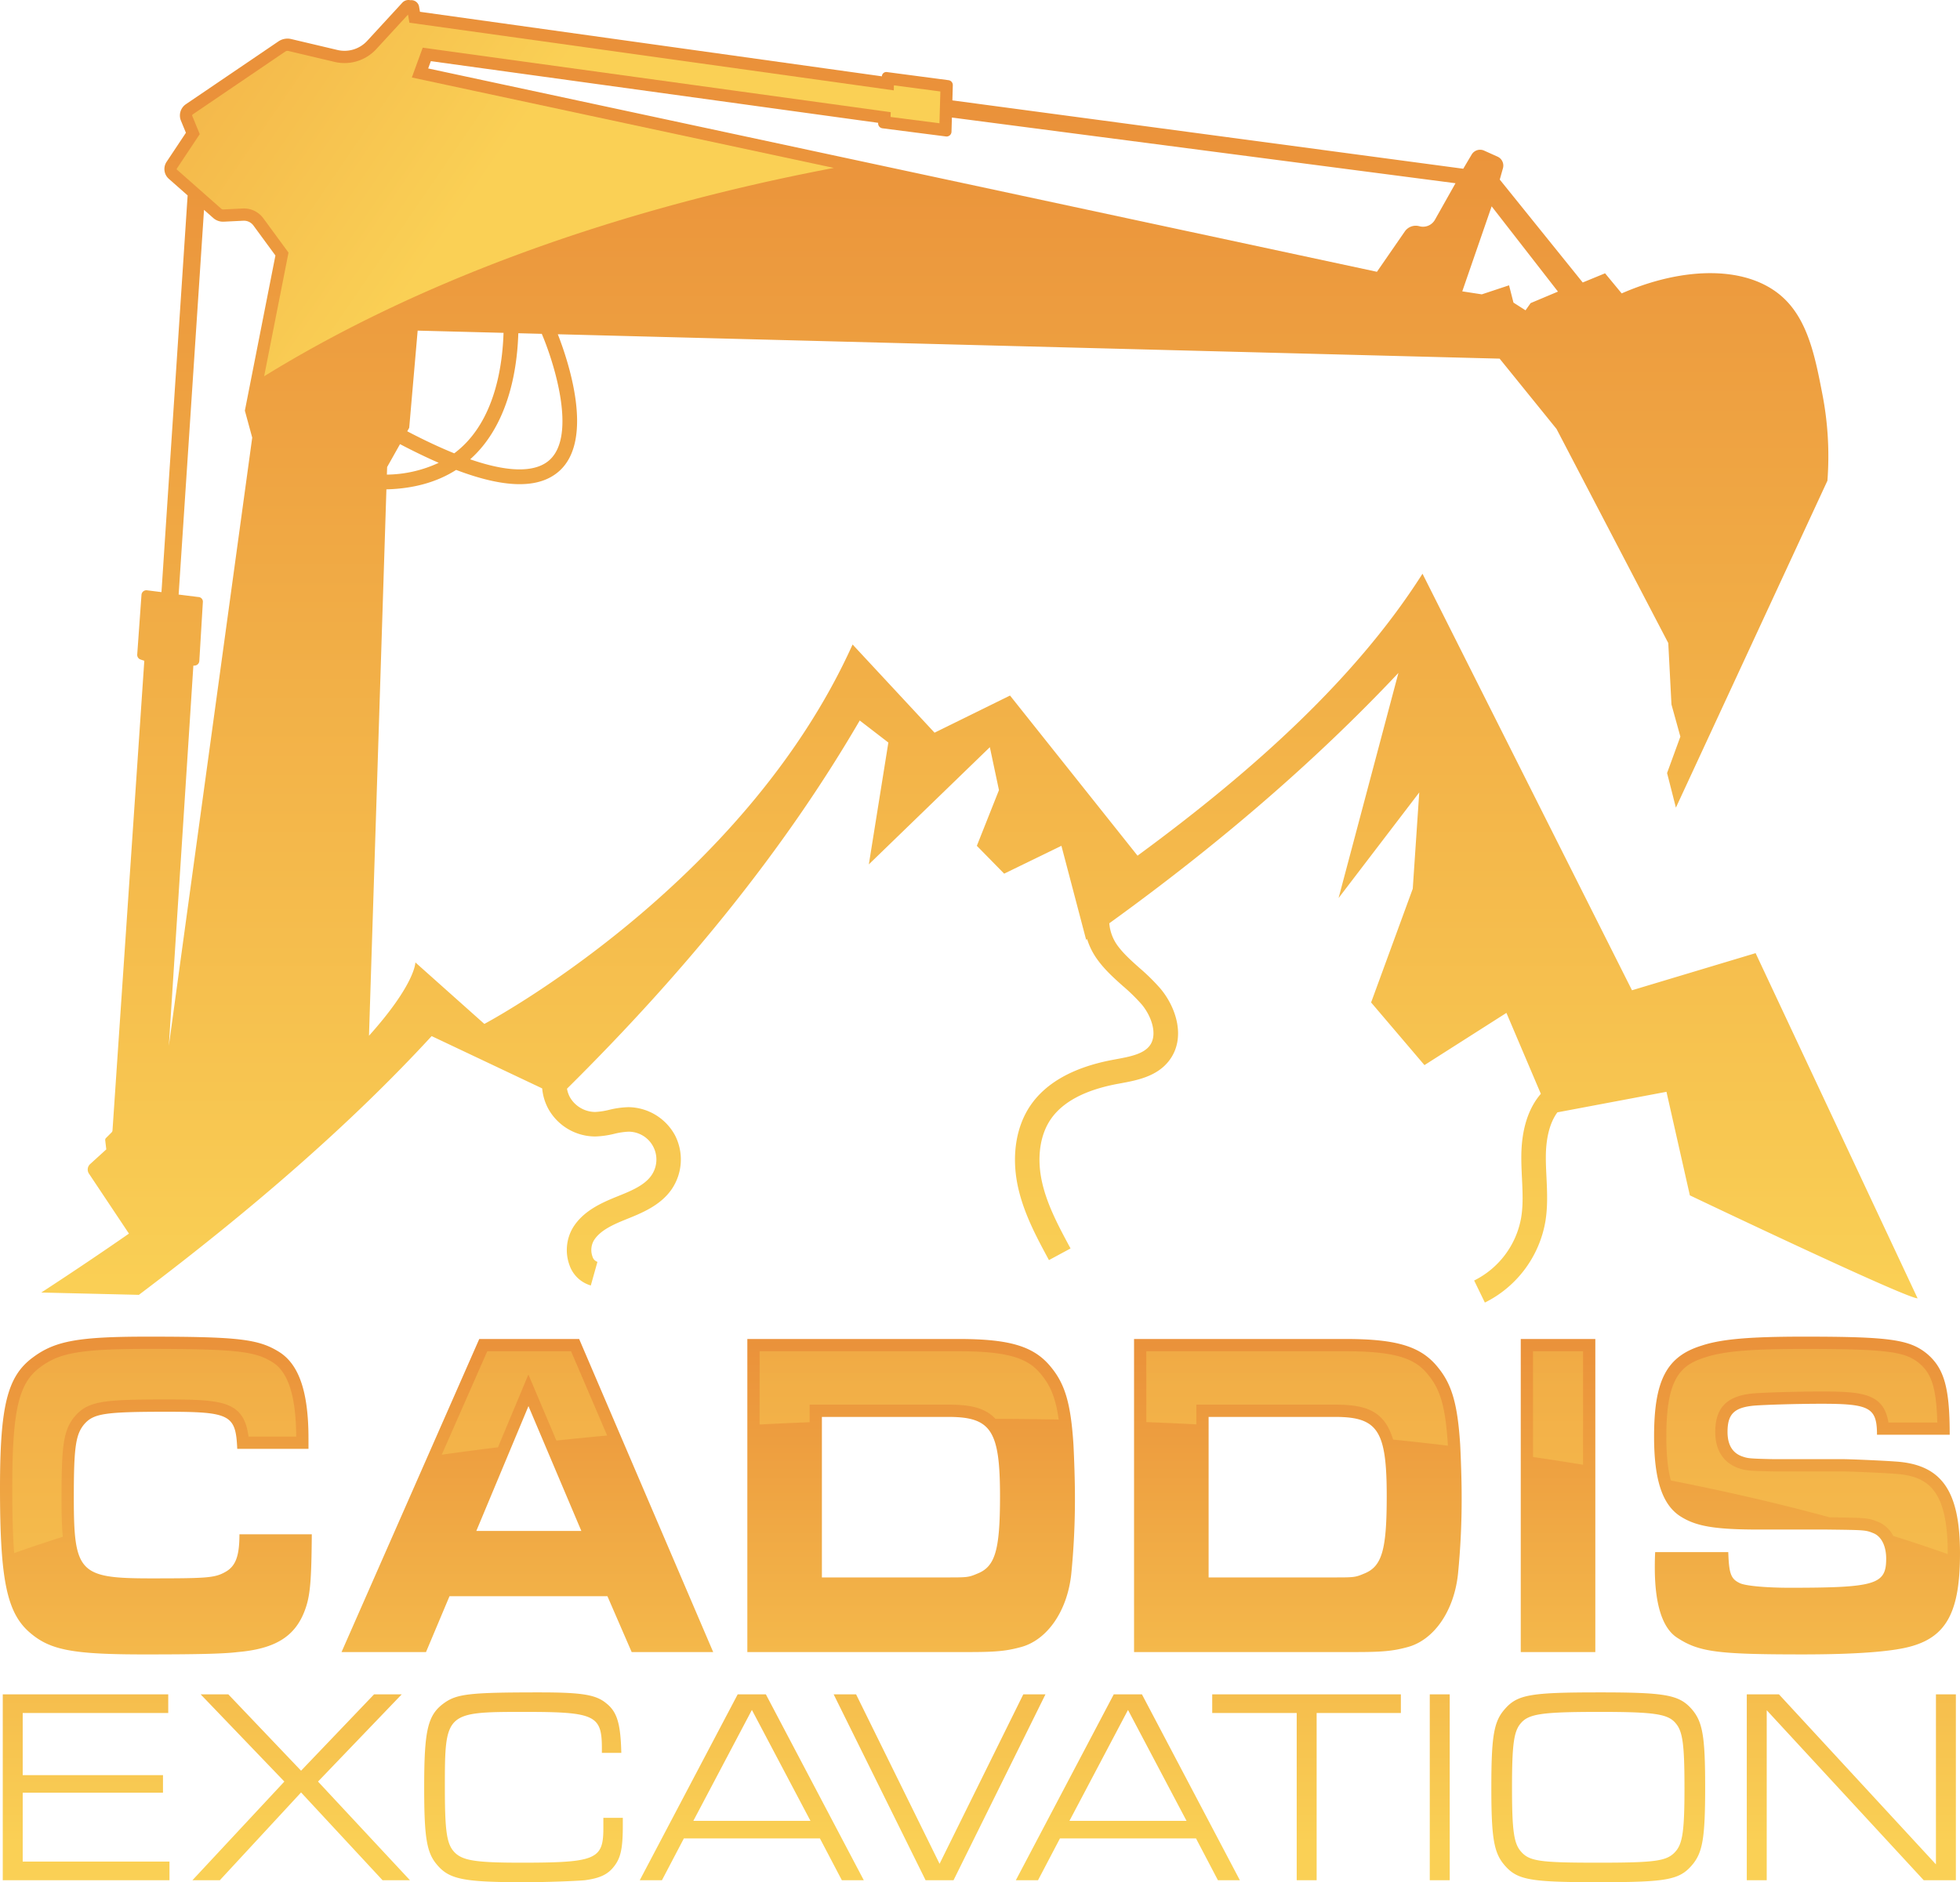 <svg xmlns="http://www.w3.org/2000/svg" xmlns:xlink="http://www.w3.org/1999/xlink" viewBox="0 0 799.121 767.554"><defs><style>.cls-1{isolation:isolate;}.cls-2{fill:url(#linear-gradient);}.cls-3{fill:url(#linear-gradient-2);}.cls-4{opacity:0.42;mix-blend-mode:screen;fill:url(#linear-gradient-3);}.cls-5{fill:url(#linear-gradient-4);}</style><linearGradient id="linear-gradient" x1="399.335" y1="531.18" x2="399.335" gradientUnits="userSpaceOnUse"><stop offset="0" stop-color="#fad055"/><stop offset="0.928" stop-color="#ea913a"/></linearGradient><linearGradient id="linear-gradient-2" x1="399.561" y1="767.554" x2="399.561" y2="545.082" gradientUnits="userSpaceOnUse"><stop offset="0.072" stop-color="#fad055"/><stop offset="1" stop-color="#ea913a"/></linearGradient><linearGradient id="linear-gradient-3" x1="399.561" y1="429.861" x2="399.561" y2="585.297" gradientUnits="userSpaceOnUse"><stop offset="0" stop-color="#ea913a"/><stop offset="0.866" stop-color="#fad055"/></linearGradient><linearGradient id="linear-gradient-4" x1="-74.43" y1="-123.913" x2="203.128" y2="66.303" gradientUnits="userSpaceOnUse"><stop offset="0.072" stop-color="#ea913a"/><stop offset="1" stop-color="#fad055"/></linearGradient></defs><title>Asset 1</title><g class="cls-1"><g id="Layer_2" data-name="Layer 2"><g id="Layer_2-2" data-name="Layer 2"><path class="cls-2" d="M777.321,519.84,715.786,388.69l-50.4,15.141L579.975,233.96c-26.594,41.878-67.787,79.484-116.183,114.983l-51.99-65.3-30.77,15.142L347.61,262.824c-44.563,98.894-150.135,154.73-150.135,154.73l-28.118-25.079s.065,8.739-18.914,29.9l7.1-222.818c11.086-.281,20.6-2.93,28.432-7.926,20.011,7.6,33.877,7.73,42,.5,14.554-12.957,3.594-45.24-.545-55.823l383.989,9.948,23.2,28.665,45.56,87.317,1.3,25.046,3.632,13.108-5.42,14.853,3.6,14.107,61.776-133.314a132.366,132.366,0,0,0-2.013-35.071c-2.912-15.045-5.817-30.06-15.9-39.463-14.355-13.391-40.62-12.931-65.974-1.857q-3.385-4.1-6.772-8.194l-9.109,3.745L611.475,73.229l1.3-4.626a4,4,0,0,0-2.21-4.727L605.1,61.42a4,4,0,0,0-5.082,1.607l-3.429,5.782L388.3,40.935l.175-6.194a2,2,0,0,0-1.737-2.039L361.6,29.385a1.8,1.8,0,0,0-2.039,1.737L171.226,4.811l-.355-2.076A3.215,3.215,0,0,0,167.389.077L167.3.086A3.408,3.408,0,0,0,164.03,1.1L149.71,16.66a12.566,12.566,0,0,1-12.138,3.72l-18.848-4.457a6.578,6.578,0,0,0-5.206.959L75.789,42.5a5.557,5.557,0,0,0-2.018,6.71L75.8,54.145,67.916,66a5.305,5.305,0,0,0,.908,6.916L76.5,79.691,65.835,241.46l-5.907-.738a2,2,0,0,0-2.243,1.842l-1.739,24.347a2,2,0,0,0,1.362,2.04l1.527.509L45.867,460.988a1.265,1.265,0,0,1-.367.807l-2.286,2.286a1.112,1.112,0,0,0-.317.912l.438,3.727-6.593,6a3,3,0,0,0-.476,3.882l16.308,24.463c-10.876,7.557-22.741,15.552-35.739,24.025l39.788.947c45.968-34.686,86.52-69.8,119.366-105.519l45.069,21.33a21.466,21.466,0,0,0,2.64,8.579,21.949,21.949,0,0,0,18.874,11.025h.183a37.33,37.33,0,0,0,7.716-1.09,28.929,28.929,0,0,1,5.779-.865h.014a11.354,11.354,0,0,1,9.31,17.859c-2.878,4.118-8.458,6.362-13.854,8.532-6.911,2.779-14,6.052-18.13,12.746a17.956,17.956,0,0,0-1.337,15.463,13.015,13.015,0,0,0,8.63,8.119l2.7-9.631a3.191,3.191,0,0,1-2.013-2.128,7.854,7.854,0,0,1,.536-6.575c2.535-4.112,7.761-6.469,13.349-8.717,6.12-2.46,13.737-5.523,18.32-12.08a21.569,21.569,0,0,0,1.427-22.115A21.858,21.858,0,0,0,256.263,451.5h-.025a36.788,36.788,0,0,0-7.873,1.09,29.554,29.554,0,0,1-5.7.865h-.094a11.978,11.978,0,0,1-10.163-5.935,11.281,11.281,0,0,1-1.236-3.55c47.719-47.255,88.416-96.984,119.354-150.154l11.671,8.991-7.958,49.683L403.579,304.7l3.714,17.508-9.019,22.713,11.141,11.356,23.342-11.356,10.08,38.327c.135-.095.268-.192.4-.287a28.327,28.327,0,0,0,4.136,8.276c3.053,4.26,6.829,7.632,10.481,10.892a75.369,75.369,0,0,1,7.583,7.416c4.126,4.9,6.675,12.494,3.27,16.93-2.642,3.442-8.272,4.479-13.716,5.483l-1.247.231c-15.883,2.979-27.185,9.234-33.592,18.591-6.02,8.792-7.854,21.027-5.031,33.567,2.423,10.765,7.574,20.3,12.555,29.52l8.8-4.754c-4.66-8.624-9.478-17.541-11.6-26.962-2.215-9.84-.93-19.214,3.526-25.72,4.855-7.092,14-11.941,27.184-14.414l1.217-.225c6.618-1.22,14.854-2.738,19.836-9.229,6.967-9.075,3.041-21.633-3.556-29.463a84.258,84.258,0,0,0-8.57-8.431c-3.4-3.031-6.6-5.895-9.012-9.257a17.864,17.864,0,0,1-3.225-8.9c44.011-31.772,83.587-65.667,117.88-102.091l-24.4,91.8,32.891-43.06L576,362.428,559.019,408.8l21.752,25.551,33.422-21.293,14.031,33c-5.065,5.843-7.805,14.355-7.953,24.917-.043,3.232.11,6.45.258,9.561.27,5.634.524,10.955-.343,16.08a35.472,35.472,0,0,1-19.155,25.576l4.375,8.993a45.625,45.625,0,0,0,24.639-32.9c1.048-6.191.756-12.309.474-18.226-.149-3.1-.289-6.021-.248-8.946.076-5.47,1.023-12.514,4.7-17.5l44.474-8.375,9.536,42.224s88.187,42.075,92.853,42ZM157.737,193.548l.1-3.088,5.257-9.345q8.377,4.395,15.775,7.617A51.285,51.285,0,0,1,157.737,193.548Zm66.248-5.9c-4.5,4.006-13.678,6.084-32.289-.343q1.281-1.141,2.485-2.385c9.347-9.662,15.137-24.321,16.745-42.392.205-2.312.331-4.536.4-6.639l9.567.248C225.871,147.793,235.287,177.589,223.985,187.65ZM608.167,84.14,635.2,118.915,624.062,123.6l-2.084,2.943-4.913-3.14-1.8-7.053-11.109,3.689-7.968-1.225Zm-432.506-59.2L358.026,50.087l0,.189a2,2,0,0,0,1.744,2.04l25.916,3.331a2,2,0,0,0,2.254-1.927l.163-5.788,205.328,26.79-8.383,14.894a5.578,5.578,0,0,1-6.366,2.635,5.419,5.419,0,0,0-5.92,2.138L561.4,110.835,174.577,27.914ZM205.3,135.735c-.448,13.677-3.476,32.673-15.442,45.03a39,39,0,0,1-4.653,4.1c-5.623-2.272-11.984-5.227-19.165-8.986l.8-1.421,3.446-39.632ZM80.835,243.46l-8-1L83.179,85.582,86.944,88.9a6.027,6.027,0,0,0,4.284,1.5l8-.389a4.8,4.8,0,0,1,4.1,1.953l8.967,12.225L99.835,167.46l3,11-34,248,10-155,.589-.046a2,2,0,0,0,1.841-1.873l1.454-24.162A1.9,1.9,0,0,0,80.835,243.46Z"/><path class="cls-3" d="M0,606.906c0-33.687,3-45.746,13.476-53.4,8.984-6.7,18.567-8.422,46.568-8.422,37.283,0,45.369.957,53.9,6.316,8.085,5.168,11.829,16.461,11.829,35.219v4.211H96.729c-.6-13.973-2.845-15.121-29.2-15.121-24.856,0-29.347.766-33.092,4.976-3.592,4.211-4.341,9.379-4.341,30.051,0,30.625,2.246,32.922,31.444,32.922,22.609,0,25.9-.191,30.1-2.488,4.341-2.3,5.989-6.317,5.989-15.5h29.5c-.15,18.566-.6,24.883-2.695,30.625-3.894,10.91-11.98,16.078-27.552,17.418-6.139.766-18.117.957-38.032.957-28.749,0-38.033-1.723-46.118-8.422C2.845,658.2,0,644.8,0,606.906Zm290.78,66.8H257.54l-9.883-22.777H183.271l-9.583,22.777H139.249L195.4,546.039h40.729Zm-53.754-49.383L215.464,573.41,194.2,624.324Zm157.967,49.383H304.7V546.039h86.247c21.112,0,30.994,3.062,37.883,11.867,5.54,6.891,7.786,14.93,8.834,31.2.3,5.934.6,14.739.6,20.864a309.218,309.218,0,0,1-1.5,31.964c-1.648,15.313-10.033,27.18-20.963,29.86C410.117,673.324,405.625,673.707,394.993,673.707Zm-8.983-30.434c8.235,0,8.834,0,12.428-1.531,7.336-2.871,9.283-9.57,9.283-31.582,0-26.8-3.594-32.348-21.113-32.348H335.1v65.461Zm209.326-54.168c.3,5.934.6,14.739.6,20.864a309.218,309.218,0,0,1-1.5,31.964c-1.648,15.313-10.033,27.18-20.963,29.86-5.69,1.531-10.182,1.914-20.814,1.914H462.372V546.039h86.247c21.112,0,30.994,3.062,37.883,11.867C592.042,564.8,594.288,572.836,595.336,589.105ZM565.389,610.16c0-26.8-3.594-32.348-21.113-32.348H492.768v65.461h50.91c8.235,0,8.834,0,12.427-1.531C563.442,638.871,565.389,632.172,565.389,610.16Zm85.047-64.121h-30.4V673.707h30.4Zm34.438,72.16c6.438,4.211,14.075,5.551,32.492,5.551h27.552c15.722.191,15.722.191,19.016,1.531,3.144,1.34,5.09,5.168,5.09,10.336,0,10.527-4.192,11.867-39.379,11.867-9.583,0-18.119-.765-20.365-1.914-3.592-1.722-4.342-3.828-4.641-12.633h-29.8c-.15,2.68-.15,5.168-.15,6.317,0,15.121,3.144,24.883,9.284,28.711,8.834,5.742,16.47,6.7,51.059,6.7,21.711,0,36.535-1.148,44.022-3.254,14.673-4.019,20.064-14.355,20.064-37.9,0-25.649-7.486-36.368-26.5-37.516-5.091-.383-18.566-.957-21.262-.957h-28.3c-9.883-.191-10.482-.383-12.279-.957-4.342-1.34-6.438-4.785-6.438-10.145,0-7.273,2.694-9.953,10.78-10.718,4.792-.383,17.818-.766,27.552-.766,19.615,0,22.609,1.531,22.609,12.633h29.648c0-19.141-2.246-26.988-9.134-32.922-7.188-5.934-15.273-7.082-50.311-7.082-21.861,0-33.541.957-41.626,3.637-14.375,4.4-19.465,14.164-19.465,37.132C674.393,603.269,677.687,613.414,684.874,618.2ZM9.255,731.067h57.2v-7.16H9.255V698.56H68.594v-7.616H1.126v75.814H69.1v-7.616H9.255ZM163.8,690.944H152.522l-29.771,31.144-29.67-31.144H81.8l34.14,35.577L78.449,766.758H89.627l33.124-35.8,33.226,35.8h11.176L129.66,726.521ZM246,745.616c0,12.731-3.149,13.981-33.632,13.981-19,0-24.183-.91-27.434-4.661-2.845-3.3-3.557-8.752-3.557-26.028,0-30.689.2-30.8,32.718-30.8,28.451,0,31.3,1.365,31.3,14.777v1.931h7.925c-.3-12.047-1.727-16.821-6.3-20.344-4.166-3.411-10.06-4.32-27.029-4.32-27.942,0-33.53.569-38.713,4.205-6.909,4.888-8.332,10.913-8.332,34.554,0,20.687,1.017,26.711,5.386,31.712,4.979,5.8,10.974,6.934,35.461,6.934,9.145,0,20.728-.455,24.59-.8,6.2-.8,9.551-2.387,12.091-5.8,2.641-3.41,3.455-7.388,3.455-16.482V741.3H246Zm66.251-54.672,39.932,75.814h-8.942l-8.941-17.05H278.824l-8.941,17.05H260.84l39.931-75.814Zm18.187,51.6-23.878-45.239-23.877,45.239Zm86.777-51.6-34.141,69.108-34.039-69.108h-9.144l37.493,75.814h11.381l37.493-75.814Zm48.367,0,39.932,75.814h-8.942l-8.941-17.05H432.155l-8.941,17.05h-9.043L454.1,690.944Zm18.187,51.6L459.9,697.309l-23.878,45.239ZM494.24,698.56h34.446v68.2h8.127v-68.2h34.344v-7.616H494.24Zm88.7,68.2h8.129V690.944h-8.129Zm106.893-69.675c4.369,5.114,5.386,11.024,5.386,31.712,0,20.8-1.017,26.71-5.386,31.825-5.182,6.024-10.364,6.934-38.2,6.934s-33.024-.91-38.205-6.934c-4.369-5.115-5.386-11.025-5.386-31.712,0-20.8,1.017-26.824,5.386-31.825,5.181-6.025,10.364-6.934,38.611-6.934C679.371,690.149,684.655,691.172,689.837,697.083Zm-3.048,31.825c0-17.391-.712-22.847-3.557-26.142-3.149-3.865-8.839-4.661-31.193-4.661-23.37,0-28.756.8-32.007,4.661-2.844,3.3-3.556,8.751-3.556,26.142,0,17.276.712,22.733,3.556,26.028,3.455,4.092,7.723,4.661,31.6,4.661s28.145-.682,31.6-4.661C686.077,751.641,686.789,746.184,686.789,728.908Zm102.524,31.371L725.3,690.944H712.192v75.814h8.129V697.424l64.014,69.334h13.107V690.944h-8.129Z"/><path class="cls-4" d="M467.372,579.924V551.039h81.247c21.992,0,28.9,3.5,33.945,9.948,4.847,6.03,6.8,13.193,7.783,28.44l.006.129q-11.062-1.325-22.373-2.5c-3.536-11.812-11.114-14.244-23.7-14.244H487.768v8.044Q477.636,580.331,467.372,579.924Zm178.064,17.393V551.039h-20.4v43.125Q635.366,595.676,645.436,597.317Zm100.511,21.445c15.391.188,15.786.226,19.947,1.92a12.312,12.312,0,0,1,6.015,5.67q11.495,3.6,22.211,7.422c0-.088,0-.174,0-.262,0-26.1-8-31.691-21.878-32.53-5.12-.385-18.4-.943-20.887-.943h-28.4c-9.763-.189-11.119-.367-13.655-1.179-3.722-1.147-9.965-4.613-9.965-14.922,0-9.852,4.722-14.694,15.382-15.7,5.12-.409,18.442-.781,27.95-.781,16.145,0,25.421.62,27.266,12.633h19.93c-.4-15.305-2.772-20.185-7.3-24.1-5.65-4.644-12.206-5.9-47.087-5.9-21.478,0-32.708.948-40.052,3.383l-.11.034c-10.565,3.236-15.929,9.128-15.929,32.352,0,7.422.609,13.329,1.853,17.894C704.138,608.239,725.772,613.263,745.947,618.762ZM330.1,579.972v-7.16h56.508c8.706,0,15.013,1.165,19.247,5.786q12.979.048,25.8.288c-1.2-8.412-3.195-13.468-6.757-17.9-5.048-6.452-11.953-9.948-33.945-9.948H309.7v29.879Q319.835,580.386,330.1,579.972ZM203.035,590.2l12.4-29.685,11.412,26.947q10.25-1.092,20.7-2.056L232.83,551.039H198.663l-18.558,42.194Q191.423,591.634,203.035,590.2ZM25.613,626.711c-.444-4.506-.516-9.784-.516-15.977,0-21.092.689-27.613,5.538-33.3l.067-.077c5.371-6.041,11.774-6.654,36.828-6.654,23.512,0,31.852.7,33.793,15.121h19.452c-.1-16.3-3.213-26.186-9.485-30.195-7.063-4.435-13.832-5.551-51.246-5.551-28.536,0-36.226,1.947-43.619,7.459C7.562,564.016,5,575.088,5,606.906c0,10.713.231,19.366.778,26.432Q15.381,629.939,25.613,626.711Z"/><path class="cls-5" d="M78.859,75.1,90.25,85.153a1.064,1.064,0,0,0,.729.258l8.007-.389c.16-.008.318-.012.476-.012a9.827,9.827,0,0,1,7.9,4l10.266,14-9.933,50.43c61.814-38.16,141.58-67.739,232.253-84.96L167.911,31.6l4.436-12.16L363.153,45.746,363.1,47.7l19.935,2.562.139-4.972.226-7.989-18.938-2.5-.058,2.041L166.914,9.257l-.564-3.295L153.39,20.045a17.569,17.569,0,0,1-16.969,5.2l-18.848-4.457a1.577,1.577,0,0,0-1.247.23L78.6,46.636a.56.56,0,0,0-.2.673L81.435,54.7,72.08,68.771a.306.306,0,0,0,.052.4Z"/></g></g></g></svg>